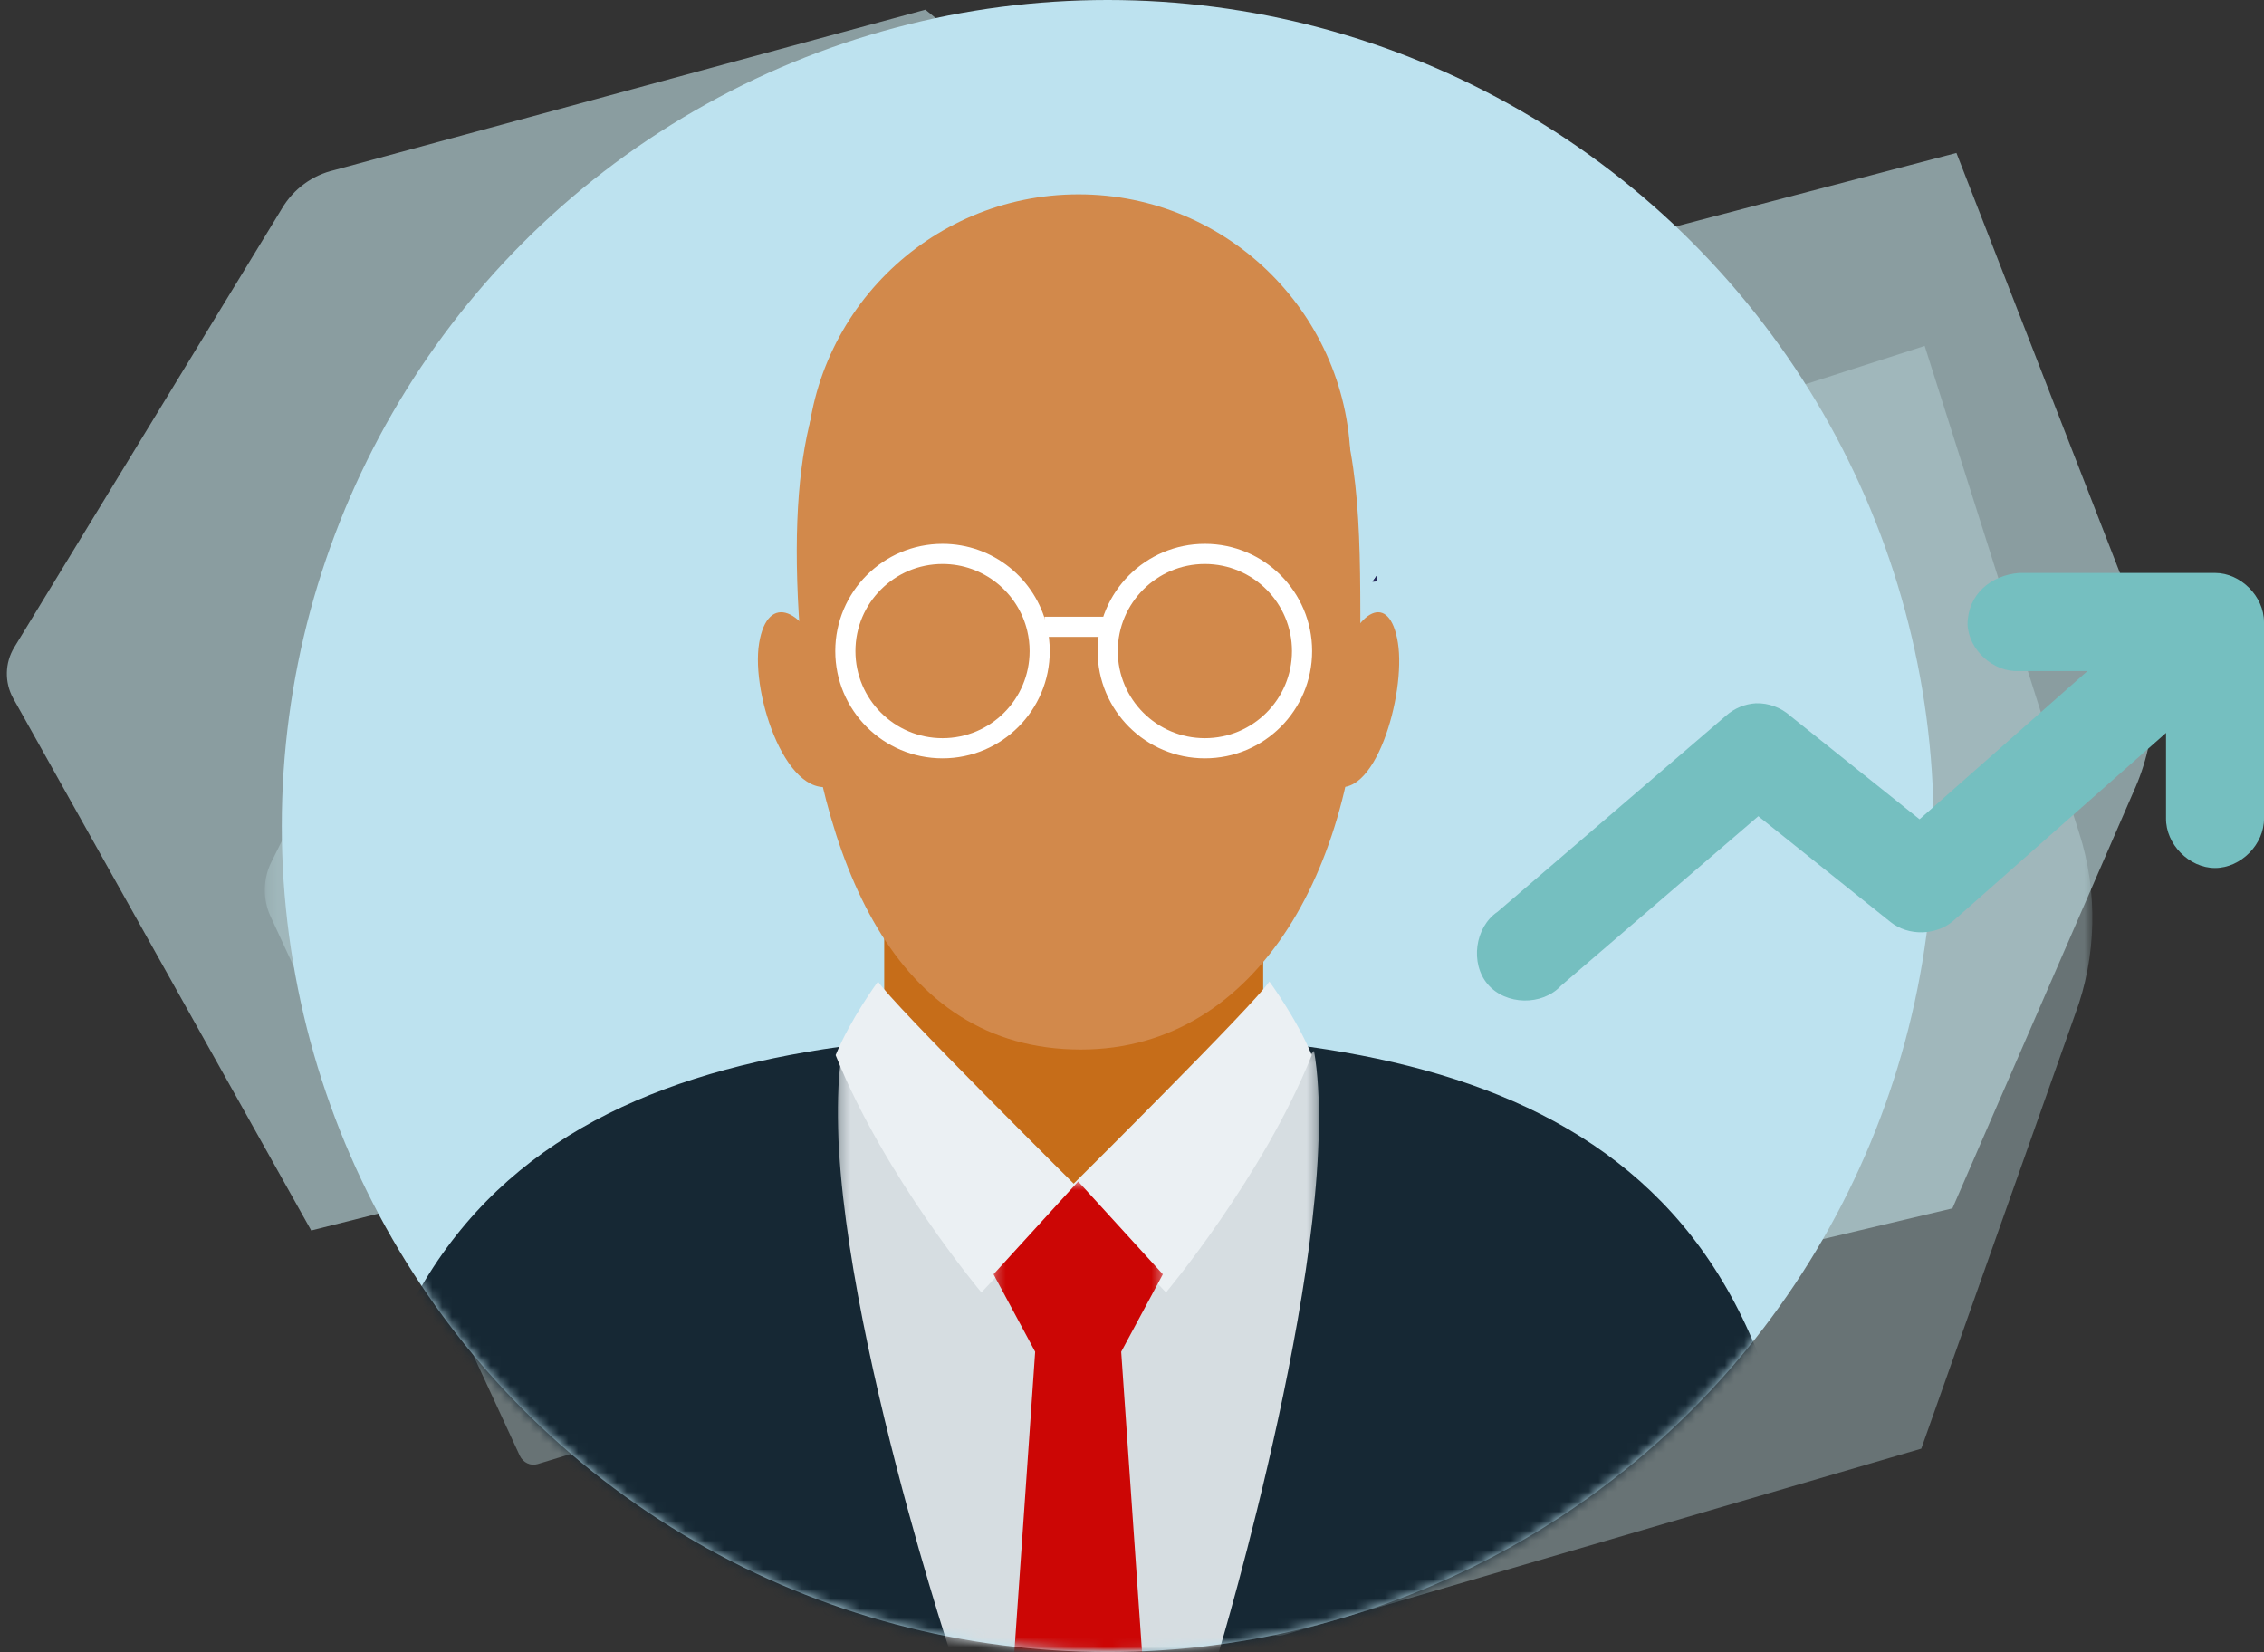 <?xml version="1.0" encoding="UTF-8"?>
<svg width="233px" height="170px" viewBox="0 0 233 170" version="1.1" xmlns="http://www.w3.org/2000/svg" xmlns:xlink="http://www.w3.org/1999/xlink">
    <rect x="0" y="0" width="233" height="170" fill="#333333" stroke="none"/>
    <title>illustration/avantages/img-accompagnement</title>
    <defs>
        <polygon id="path-1" points="0.258 0.963 188.338 0.963 188.338 145 0.258 145"></polygon>
        <circle id="path-3" cx="85" cy="85" r="85"></circle>
        <polygon id="path-5" points="0 0.266 150.924 0.266 150.924 64 0 64"></polygon>
        <polygon id="path-7" points="0.223 0.128 49.741 0.128 49.741 62 0.223 62"></polygon>
        <polygon id="path-9" points="0.248 0.574 17.676 0.574 17.676 49 0.248 49"></polygon>
    </defs>
    <g id="Natbank" stroke="none" stroke-width="1" fill="none" fill-rule="evenodd">
        <g id="Natbank_hub_àPropos--v-Desktop" transform="translate(-999, -1394)">
            <g id="Group" transform="translate(925, 1381)">
                <g id="Group-31" transform="translate(74, 13)">
                    <g id="Group-6" transform="translate(0, 0.331)">
                        <g id="Group-3" transform="translate(27, 23)">
                            <mask id="mask-2" fill="white">
                                <use xlink:href="#path-1"></use>
                            </mask>
                            <g id="Clip-2"></g>
                            <path d="M170.73,125.74 L186.573,81.008 C188.773,75.135 188.922,68.41 186.984,62.399 L171.08,12.267 L114.522,30.438 L72.576,0.963 L28.949,14.111 C27.026,14.656 25.368,16.146 24.362,18.234 L0.908,65.416 C0.074,67.094 0.04,69.195 0.818,70.914 L26.487,126.451 C26.824,127.179 27.602,127.548 28.334,127.325 L79.12,111.869 C79.903,111.625 80.747,111.929 81.23,112.631 L102.975,144.155 C103.451,144.846 104.278,145.153 105.054,144.927 L170.73,125.74 Z" id="Fill-1" fill="#C5E5EA" opacity="0.6" mask="url(#mask-2)"></path>
                        </g>
                        <path d="M200.935,124.013 L219.544,81.199 C222.129,75.578 222.304,69.142 220.028,63.389 L201.347,15.408 L134.916,32.799 L95.234,0.67 L34.407,17.172 C32.148,17.694 30.201,19.12 29.02,21.119 L1.472,66.276 C0.491,67.883 0.452,69.894 1.365,71.539 L32.029,126.291 L108.728,107.004 L136.143,139.392 L200.935,124.013 Z" id="Fill-4" fill-opacity="0.6" fill="#C5E5EA"></path>
                    </g>
                </g>
                <g id="Group-2" transform="translate(103, 13)">
                    <mask id="mask-4" fill="white">
                        <use xlink:href="#path-3"></use>
                    </mask>
                    <use id="Oval" fill="#BDE2EF" opacity="0.165" transform="translate(85, 85) rotate(-360) translate(-85, -85) " xlink:href="#path-3"></use>
                    <g id="Group" mask="url(#mask-4)">
                        <g transform="translate(6, 20)" id="Group-34">
                            <path d="M106.746,39.147 C106.584,39.384 106.419,39.619 106.254,39.853 C106.386,39.845 106.516,39.839 106.648,39.832 C106.689,39.597 106.707,39.38 106.746,39.147" id="Fill-1" fill="#272A5C"></path>
                            <path d="M102.94,48.398 C104.592,42.708 108.015,40.825 108.866,46.146 C109.717,51.467 106.414,62.847 102,60.744" id="Fill-3" fill="#D2894B"></path>
                            <path d="M49.843,48.358 C47.899,42.675 44.01,40.836 43.126,46.185 C42.242,51.534 46.131,62.901 51.081,60.727 C56.03,58.554 49.843,48.358 49.843,48.358" id="Fill-5" fill="#D2894B"></path>
                            <g id="Group-9" transform="translate(0, 86)">
                                <mask id="mask-6" fill="white">
                                    <use xlink:href="#path-5"></use>
                                </mask>
                                <g id="Clip-8"></g>
                                <path d="M-5.99206349e-05,64 C-5.99206349e-05,9.522 34.023,0.266 75.7,0.266 C117.377,0.266 150.924,9.771 150.924,64 L-5.99206349e-05,64 Z" id="Fill-7" fill="#162834" mask="url(#mask-6)"></path>
                            </g>
                            <polygon id="Fill-10" fill="#C66D19" points="56 67 95 67 95 96.603 75.5 103 56 96.603"></polygon>
                            <path d="M104.999,46.897 C104.999,68.344 94.792,88 76.237,88 C56.859,88 49.312,68.262 47.474,46.897 C43.987,6.375 60.366,8.767 76.237,8.064 C105.684,6.76 104.999,25.45 104.999,46.897" id="Fill-12" fill="#D2894B"></path>
                            <path d="M106.746,39.147 C106.584,39.384 106.419,39.619 106.254,39.853 C106.386,39.845 106.516,39.839 106.648,39.832 C106.689,39.597 106.707,39.38 106.746,39.147" id="Fill-14" fill="#272A5C"></path>
                            <g id="Group-18" transform="translate(51, 88)">
                                <mask id="mask-8" fill="white">
                                    <use xlink:href="#path-7"></use>
                                </mask>
                                <g id="Clip-17"></g>
                                <path d="M49.232,0.128 L37.341,13.814 L24.962,13.814 L12.583,13.814 L0.692,0.128 C-2.514,18.711 11.778,62 11.778,62 L39.436,62 C39.436,62 52.439,18.711 49.232,0.128" id="Fill-16" fill="#D6DDE1" mask="url(#mask-8)"></path>
                            </g>
                            <path d="M55.365,81 C55.365,81 52.551,84.812 51,88.577 C56.013,101.104 66.004,113 66.004,113 L76,102.3 C76,102.3 56.757,83.232 55.365,81" id="Fill-19" fill="#EBF0F3"></path>
                            <path d="M95.635,81 C95.635,81 98.449,84.812 100,88.577 C94.988,101.104 84.996,113 84.996,113 L75,102.3 C75,102.3 94.243,83.232 95.635,81" id="Fill-21" fill="#EBF0F3"></path>
                            <g id="Group-25" transform="translate(67, 101)">
                                <mask id="mask-10" fill="white">
                                    <use xlink:href="#path-9"></use>
                                </mask>
                                <g id="Clip-24"></g>
                                <polygon id="Fill-23" fill="#CC0605" mask="url(#mask-10)" points="17.676 10.127 8.962 0.574 0.248 10.127 4.535 18.103 2.391 49 15.533 49 13.388 18.103"></polygon>
                            </g>
                            <path d="M104,28 C104,43.464 91.464,56 76,56 C60.536,56 48,43.464 48,28 C48,12.536 60.536,0 76,0 C91.464,0 104,12.536 104,28" id="Fill-26" fill="#D2894B"></path>
                            <path d="M99,47 C99,52.522 94.523,57 89,57 C83.477,57 79,52.522 79,47 C79,41.478 83.477,37 89,37 C94.523,37 99,41.478 99,47 Z" id="Stroke-28" stroke="#FFFFFF" stroke-width="2.074"></path>
                            <path d="M72,47 C72,52.522 67.523,57 62,57 C56.477,57 52,52.522 52,47 C52,41.478 56.477,37 62,37 C66.725,37 70.685,40.278 71.73,44.683 C71.907,45.426 72,46.202 72,47 Z" id="Stroke-30" stroke="#FFFFFF" stroke-width="2.074"></path>
                            <line x1="79.5" y1="44.5" x2="72.5" y2="44.5" id="Stroke-32" stroke="#FFFFFF" stroke-width="2.074"></line>
                        </g>
                    </g>
                </g>
                <path d="M276.489,77.27 C276.626,79.913 279.155,82.193 281.793,82.055 L288.829,82.055 L271.553,97.306 L258.267,86.684 C257.309,85.81 255.995,85.322 254.696,85.369 C253.581,85.435 252.49,85.887 251.65,86.631 L228.125,106.824 C225.781,108.408 225.275,112.134 227.114,114.29 C228.951,116.446 232.706,116.527 234.636,114.448 L254.959,96.99 C259.476,100.605 264.07,104.28 268.56,107.875 C270.399,109.355 273.306,109.282 275.071,107.717 L296.917,88.418 L296.917,97.2 C296.879,99.868 299.294,102.321 301.96,102.321 C304.624,102.321 307.04,99.869 307,97.2 L307,77.007 C307,74.365 304.598,71.958 301.96,71.958 L281.794,71.958 C278.912,72.196 276.504,74.127 276.489,77.27" id="Fill-68" fill="#75BFC0"></path>
            </g>
        </g>
    </g>
</svg>